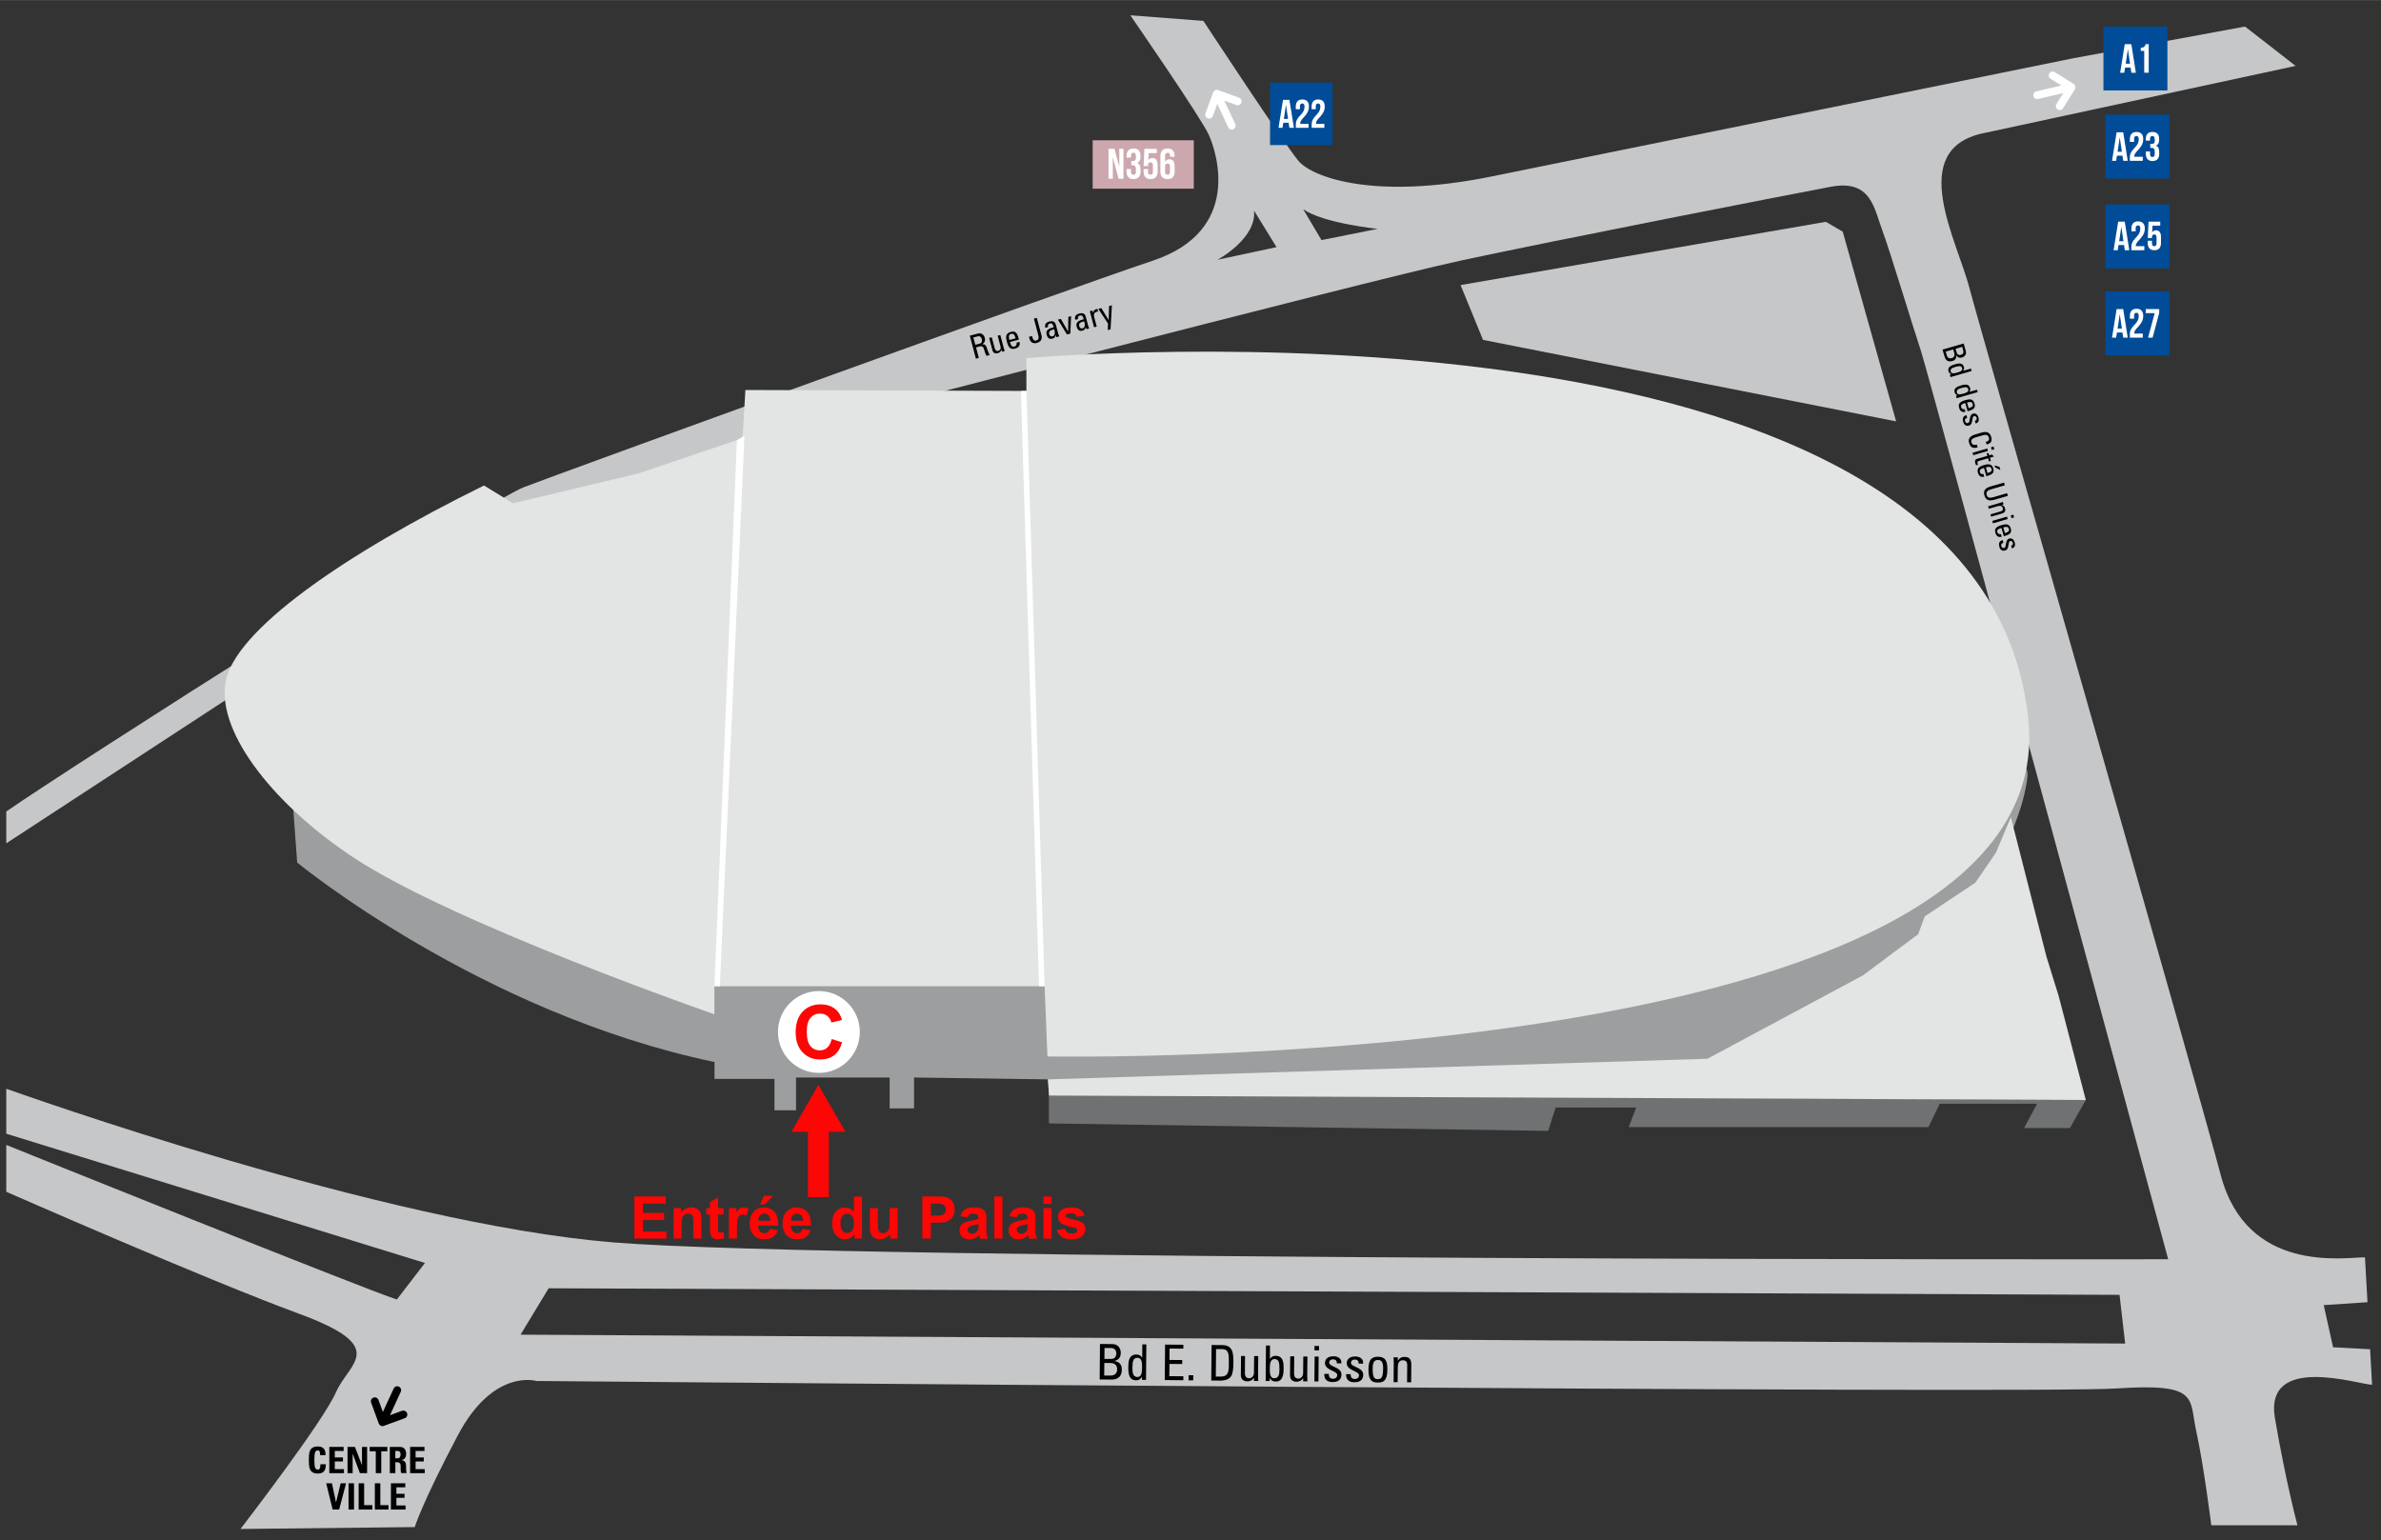 <svg xmlns="http://www.w3.org/2000/svg" viewBox="0 0 456.14 295.06" width="456" height="295">
  <rect x="0" y="0" width="456.14" height="295.06" fill="#333333" stroke="none"/>
  <g>
    <g id="Calque_1">
      <path d="M379.85,25.53l59.93-12.92-9.69-7.54-33.02,6.1s-88.29,17.95-111.26,22.61c-22.97,4.67-34.46,0-36.97-2.87-2.51-2.87-18.3-26.92-18.3-26.92l-14-1.08s13.64,19.74,15.07,22.97c1.44,3.23,6.46,18.3-10.77,24.05-17.23,5.74-114.13,40.91-120.59,43.43-6.46,2.51-86.13,53.12-99.05,62.09v6.1l44.5-29.07,73.93-37.68,1.08-2.15,29.07-9.69s111.62-29.07,129.92-33.02c18.3-3.95,64.63-12.98,71.06-14.18,7.72-1.44,8.26,4.13,9.87,8.43,1.41,3.76,5.74,18.12,7.36,22.97,1.52,4.54,47.38,174.07,47.38,174.07,0,0-253.74.36-297.89-3.23-44.15-3.59-114.13-28.71-116.28-29.43v8.61l80.21,24.76-5.38,7c-5.74-1.79-74.83-29.61-74.83-29.61v8.97s38.4,16.87,55.99,23.33c17.59,6.46,9.69,9.33,7.18,15.07-2.51,5.74-18.3,26.2-18.3,26.2l33.38-.36s1.43-4.67,8.26-17.58c6.82-12.92,15.07-10.41,15.07-10.41,0,0,286.4,2.51,302.55,1.44,16.15-1.08,14,1.79,15.43,8.25s2.87,17.95,2.87,17.95h16.51s-2.15-7.9-4.31-20.46c-2.15-12.56,16.15-6.46,18.6-6.46l-.38-6.8-7.09-.38-1.79-8.07,8.38-.56-.48-8.6c-3.95,0-22.61,3.23-27.64-15.79-5.02-19.02-46.46-163.35-48.09-169.76-2.33-9.15-12.2-26.56,2.51-29.79M233.24,49.75s7.54-4.04,7-9.42l4.31,7-11.3,2.42ZM253.16,45.98l-3.5-5.92c3.77,2.69,14.27,3.77,14.27,3.77l-10.77,2.15ZM99.73,255.67l5.38-8.88,300.94,1.26,1.08,9.33-307.4-1.7Z" fill="#c6c7c8"/>
      <path d="M55.85,150.42l1.08,14.81s34.99,28.8,79.95,38.22v3.23h11.49v6.01h4.13v-6.28h17.94v5.92h4.67v-5.92l25.66.36.18,2.87s58.68.9,76.8.18,42.17-3.77,52.58-6.28c10.41-2.51,35.53-22.61,37.68-24.05l2.33-3.95s6.1-4.13,6.82-4.85l-1.08,3.77s7.18-9.33,7.9-11.66c.72-2.33,3.23-6.46,4.31-13.1,1.08-6.64-5.2-.18-5.2-.18l-185.1,27.82-87.48-5.11-54.64-21.8Z" fill="#9c9e9f"/>
      <polygon points="200.94 215.21 200.94 209.64 399.59 210.72 396.54 216.1 387.75 216.1 390.26 211.44 371.6 211.44 369.44 215.92 312.02 215.92 313.45 212.16 298.02 212.16 296.59 216.64 200.94 215.21" fill="#707172"/>
      <polygon points="394.39 190.8 399.59 210.72 200.98 209.87 200.76 206.77 327.09 202.82 356.88 186.85 367.47 178.96 368.73 175.55 378.42 169.09 382.36 163.35 385.23 156.53 392.05 183.26 394.39 190.8" fill="#e3e4e4"/>
      <path d="M92.73,93l5.56,3.41,24.05-5.74,19.92-6.73.54-9.24,53.83.18v-6.28s182.67-16.28,191.92,68.91c7.45,68.55-187.89,64.87-187.89,64.87l-.54-13.46h-63.26v5.38s-49.49-17.17-68.91-29.88c-14.8-9.69-26.38-23.69-24.76-33.65,1.61-9.96,22.88-24.67,49.53-37.77" fill="#e3e4e4"/>
      <polygon points="137.91 188.94 136.87 188.92 141.17 84.31 142.62 83.48 137.91 188.94" fill="#fff"/>
      <polygon points="199.05 188.95 195.58 74.9 196.65 74.87 200.12 188.92 199.05 188.95" fill="#fff"/>
      <rect x="243.31" y="15.8" width="11.98" height="11.98" fill="#004c98"/>
      <path d="M247.87,24.47h-.85l-.15-.97h-1.03l-.14.97h-.77l.86-5.35h1.23l.86,5.35ZM245.95,22.77h.81l-.4-2.71-.4,2.71Z" fill="#fff"/>
      <path d="M249.92,20.43c0-.24-.04-.4-.12-.49-.08-.08-.18-.13-.32-.13s-.24.04-.32.12c-.08.08-.12.21-.12.41v.57h-.8v-.52c0-.43.11-.77.32-1s.52-.35.94-.35.73.12.94.35c.21.23.32.56.32,1,0,.28-.04.53-.12.76-.08.23-.19.43-.31.62-.13.18-.26.36-.41.52-.15.16-.28.31-.4.45-.12.14-.23.28-.31.42-.08.14-.12.28-.12.43,0,.05,0,.09,0,.11h1.59v.77h-2.43v-.66c0-.26.04-.49.12-.69.08-.2.18-.38.31-.55.12-.17.26-.32.4-.47.14-.14.28-.3.4-.46.13-.16.23-.34.31-.53.08-.19.12-.42.12-.68" fill="#fff"/>
      <path d="M252.95,20.43c0-.24-.04-.4-.12-.49-.08-.08-.18-.13-.32-.13s-.24.04-.32.12-.12.21-.12.41v.57h-.8v-.52c0-.43.11-.77.32-1,.21-.23.52-.35.94-.35s.73.12.94.35.32.56.32,1c0,.28-.04.53-.12.76-.08.23-.18.43-.31.62-.13.18-.26.36-.4.52-.15.16-.28.31-.41.45-.12.14-.23.28-.31.42-.08.14-.12.28-.12.43,0,.05,0,.09,0,.11h1.59v.77h-2.43v-.66c0-.26.04-.49.12-.69.08-.2.19-.38.31-.55.12-.17.26-.32.4-.47.14-.14.28-.3.4-.46.12-.16.23-.34.31-.53.08-.19.12-.42.12-.68" fill="#fff"/>
      <rect x="209.33" y="26.86" width="19.37" height="9.27" fill="#cca8ae"/>
      <polygon points="213.18 30.07 213.18 34.22 212.37 34.22 212.37 28.49 213.5 28.49 214.43 31.92 214.43 28.49 215.23 28.49 215.23 34.22 214.3 34.22 213.18 30.07" fill="#fff"/>
      <path d="M217.61,29.9c0-.26-.04-.43-.13-.52-.08-.09-.2-.14-.34-.14s-.25.04-.34.13c-.08.08-.13.23-.13.44v.37h-.85v-.31c0-.46.11-.82.34-1.07.23-.25.56-.37,1-.37s.78.12,1,.37c.23.25.34.61.34,1.07v.15c0,.61-.21,1-.63,1.18.23.1.39.25.49.45.1.21.14.45.14.75v.45c0,.46-.11.82-.34,1.07-.23.25-.56.37-1,.37s-.78-.12-1-.37c-.23-.25-.34-.6-.34-1.07v-.48h.85v.53c0,.21.04.35.13.44.09.08.2.13.34.13s.25-.04.34-.13c.08-.09.13-.26.13-.51v-.45c0-.27-.05-.45-.14-.56-.09-.11-.24-.17-.45-.17h-.3v-.82h.35c.17,0,.3-.04.4-.13.1-.09.14-.25.14-.48v-.32Z" fill="#fff"/>
      <path d="M219.93,32.37v.53c0,.21.04.35.13.43.08.08.2.12.34.12s.26-.04.34-.12c.09-.08.13-.23.13-.43v-1.26c0-.21-.04-.35-.13-.44-.08-.08-.2-.13-.34-.13s-.25.04-.34.13-.13.23-.13.44v.17h-.85l.16-3.32h2.37v.82h-1.56l-.07,1.37c.17-.28.43-.42.79-.42.33,0,.58.11.75.34.17.22.25.55.25.97v1.28c0,.46-.11.82-.34,1.07-.23.25-.56.37-1,.37s-.78-.12-1-.37c-.23-.25-.34-.6-.34-1.07v-.48h.85Z" fill="#fff"/>
      <path d="M222.3,29.92c0-.49.11-.86.34-1.11.22-.25.57-.38,1.04-.38.44,0,.78.12,1,.37.23.25.34.6.34,1.07v.15h-.85v-.2c0-.21-.04-.35-.13-.44-.08-.08-.2-.13-.34-.13-.16,0-.28.05-.37.15-.09.1-.13.28-.13.56v1.05c.16-.34.44-.51.83-.51.33,0,.58.11.75.34.17.22.25.55.25.97v1.05c0,.46-.12.82-.35,1.07-.23.25-.57.37-1.01.37s-.78-.12-1.02-.37c-.23-.25-.35-.6-.35-1.07v-2.93ZM223.67,31.31c-.14,0-.26.04-.34.13-.08.08-.13.23-.13.44v1.03c0,.21.04.35.13.43.09.08.2.12.34.12s.25-.04.34-.12c.08-.08.13-.23.13-.43v-1.03c0-.21-.04-.35-.13-.44-.09-.08-.2-.13-.34-.13" fill="#fff"/>
      <rect x="402.97" y="5.06" width="12.25" height="12.25" fill="#004c98"/>
      <path d="M409.19,13.92h-.87l-.15-.99h-1.06l-.15.99h-.79l.88-5.47h1.26l.87,5.47ZM407.23,12.18h.83l-.41-2.77-.41,2.77Z" fill="#fff"/>
      <path d="M410.12,9.13c.17,0,.3-.02.41-.05.11-.04.19-.09.26-.15.07-.06.12-.14.16-.22.04-.08.08-.17.11-.27h.58v5.47h-.86v-4.17h-.66v-.61Z" fill="#fff"/>
      <rect x="403.36" y="55.81" width="12.25" height="12.25" fill="#004c98"/>
      <path d="M407.63,64.67h-.87l-.15-.99h-1.06l-.15.99h-.79l.88-5.47h1.26l.87,5.47ZM405.67,62.94h.83l-.41-2.77-.41,2.77Z" fill="#fff"/>
      <path d="M409.73,60.54c0-.24-.04-.41-.12-.5-.08-.08-.19-.13-.32-.13s-.24.04-.33.12c-.08.08-.12.22-.12.42v.59h-.81v-.53c0-.44.11-.78.32-1.02.22-.24.53-.35.96-.35s.74.12.96.35c.22.24.32.58.32,1.02,0,.29-.04.55-.12.78-.08.23-.19.44-.32.63-.13.19-.27.37-.41.53-.15.16-.29.31-.42.46-.13.14-.23.29-.32.43-.08.14-.13.28-.13.43,0,.05,0,.09,0,.12h1.63v.78h-2.48v-.67c0-.27.04-.5.12-.7.08-.2.19-.39.32-.56.13-.17.27-.33.41-.48.15-.15.28-.31.41-.47.13-.17.23-.35.32-.55.08-.2.13-.43.13-.7" fill="#fff"/>
      <polygon points="413.65 59.2 413.65 59.95 412.38 64.67 411.52 64.67 412.78 59.98 411.07 59.98 411.07 59.2 413.65 59.2" fill="#fff"/>
      <rect x="403.36" y="21.94" width="12.25" height="12.25" fill="#004c98"/>
      <path d="M407.63,30.8h-.87l-.15-.99h-1.06l-.15.99h-.79l.88-5.47h1.26l.87,5.47ZM405.67,29.06h.83l-.41-2.77-.41,2.77Z" fill="#fff"/>
      <path d="M409.73,26.67c0-.24-.04-.41-.12-.5-.08-.08-.19-.13-.32-.13s-.24.04-.33.12c-.08.08-.12.22-.12.42v.59h-.81v-.53c0-.44.11-.78.32-1.02.22-.24.53-.35.96-.35s.74.12.96.35c.22.24.32.58.32,1.02,0,.29-.04.55-.12.78-.08.23-.19.44-.32.63-.13.19-.27.37-.41.53-.15.16-.29.31-.42.46-.13.14-.23.29-.32.43-.08.14-.13.28-.13.43,0,.05,0,.09,0,.12h1.63v.78h-2.48v-.67c0-.27.04-.5.12-.7.08-.2.19-.39.32-.56.13-.17.27-.33.41-.48.15-.15.28-.31.41-.47.13-.17.23-.35.32-.55.08-.2.13-.43.13-.7" fill="#fff"/>
      <path d="M412.78,26.67c0-.24-.04-.41-.12-.5-.08-.08-.19-.13-.32-.13s-.24.04-.33.12c-.08.08-.12.22-.12.42v.35h-.81v-.3c0-.44.11-.78.32-1.02.22-.24.54-.35.96-.35s.74.12.96.35.32.58.32,1.02v.14c0,.58-.2.96-.6,1.12.22.1.37.24.47.43.09.2.14.43.14.71v.43c0,.44-.11.78-.32,1.02-.22.24-.54.36-.96.36s-.74-.12-.96-.36c-.21-.24-.32-.58-.32-1.02v-.45h.81v.51c0,.2.04.34.12.42.08.08.19.12.33.12s.24-.04.32-.12c.08-.08.12-.25.12-.49v-.43c0-.26-.04-.43-.13-.54-.09-.1-.23-.16-.43-.16h-.29v-.78h.34c.16,0,.29-.04.38-.12.09-.08.14-.23.14-.45v-.31Z" fill="#fff"/>
      <rect x="403.36" y="39.14" width="12.25" height="12.25" fill="#004c98"/>
      <path d="M59.17,279.7c0-1.33,0-2.6,1.73-2.6,1.07,0,1.5.59,1.46,1.67h-1.03c0-.67-.12-.92-.43-.92-.59,0-.67.56-.67,1.84s.08,1.84.67,1.84c.49,0,.47-.63.48-1.02h1.04c0,1.34-.54,1.77-1.52,1.77-1.73,0-1.73-1.28-1.73-2.6"/>
      <polygon points="63.09 282.21 63.09 277.18 65.83 277.18 65.83 277.96 64.14 277.96 64.14 279.2 65.7 279.2 65.7 279.97 64.14 279.97 64.14 281.44 65.89 281.44 65.89 282.21 63.09 282.21"/>
      <polygon points="66.58 282.21 66.58 277.18 68 277.18 69.34 280.66 69.35 280.66 69.35 277.18 70.33 277.18 70.33 282.21 68.95 282.21 67.58 278.53 67.56 278.53 67.56 282.21 66.58 282.21"/>
      <polygon points="74.21 277.18 74.21 278.02 73.04 278.02 73.04 282.21 71.99 282.21 71.99 278.02 70.82 278.02 70.82 277.18 74.21 277.18"/>
      <path d="M75.73,282.21h-1.05v-5.03h1.94c.72,0,1.18.46,1.18,1.31,0,.64-.25,1.12-.93,1.23h0c.23.04.91.1.91,1,0,.32.02,1.27.12,1.48h-1.03c-.14-.31-.11-.65-.11-.97,0-.6.06-1.11-.75-1.11h-.27v2.08ZM75.73,279.36h.47c.42,0,.54-.42.54-.74,0-.48-.2-.66-.54-.66h-.47v1.4Z"/>
      <polygon points="78.57 282.21 78.57 277.18 81.32 277.18 81.32 277.96 79.62 277.96 79.62 279.2 81.18 279.2 81.18 279.97 79.62 279.97 79.62 281.44 81.37 281.44 81.37 282.21 78.57 282.21"/>
      <polygon points="62.49 284.15 63.59 284.15 64.37 287.8 64.38 287.8 65.26 284.15 66.3 284.15 64.97 289.18 63.73 289.18 62.49 284.15"/>
      <rect x="66.77" y="284.15" width="1.05" height="5.03"/>
      <polygon points="68.71 289.18 68.71 284.15 69.76 284.15 69.76 288.34 71.34 288.34 71.34 289.18 68.71 289.18"/>
      <polygon points="71.81 289.18 71.81 284.15 72.86 284.15 72.86 288.34 74.43 288.34 74.43 289.18 71.81 289.18"/>
      <polygon points="74.89 289.18 74.89 284.15 77.64 284.15 77.64 284.92 75.94 284.92 75.94 286.16 77.5 286.16 77.5 286.93 75.94 286.93 75.94 288.4 77.69 288.4 77.69 289.18 74.89 289.18"/>
      <path d="M232.36,22.2l.84-2.31,2.09,4.48c.18.37.62.54.99.36.37-.18.54-.62.36-.99l-2.09-4.48,2.31.84c.19.07.4.06.57-.02.17-.08.32-.23.39-.42.14-.39-.06-.82-.45-.96l-4.01-1.46c-.19-.07-.39-.06-.57.03-.18.08-.32.24-.39.42l-1.46,4.01c-.14.39.06.82.45.96.39.14.82-.06.96-.45" fill="#fff"/>
      <path d="M77.02,270.26l-2.31.85,2.07-4.49c.17-.38,0-.82-.37-.99-.38-.17-.82,0-.99.37l-2.07,4.49-.85-2.31c-.07-.19-.21-.34-.39-.42-.17-.08-.38-.1-.57-.02-.39.14-.59.57-.44.96l1.47,4.01c.07.18.21.34.39.42.18.08.39.09.57.02l4.01-1.47c.39-.14.59-.57.44-.96-.14-.39-.57-.59-.96-.44"/>
      <path d="M392.83,15.07l2.09,1.3-4.82,1.12c-.4.09-.65.49-.56.9.09.4.5.65.9.56l4.82-1.12-1.3,2.09c-.11.17-.14.38-.09.57.04.19.16.36.33.47.35.22.81.11,1.03-.24l2.26-3.62c.11-.17.14-.37.09-.57-.04-.19-.16-.36-.33-.47l-3.62-2.26c-.35-.22-.81-.11-1.03.24-.22.35-.11.81.24,1.03" fill="#fff"/>
      <path d="M186.98,66.53l.54,2.02-.56.15-1.17-4.4,1.52-.4c.78-.21,1.2.27,1.35.82.14.52-.04.99-.54,1.22h0c.53-.05.75.08,1.02.95.06.19.3.86.46,1.11l-.58.16c-.24-.26-.35-.84-.56-1.42-.19-.52-.62-.43-.81-.38l-.66.18ZM186.85,66.04l.84-.22c.4-.11.51-.51.4-.89-.08-.32-.34-.63-.77-.51l-.85.22.37,1.4Z"/>
      <path d="M191.13,64.3l.5-.13.65,2.43c.06.22.13.42.2.63l-.53.14-.1-.37h-.02c-.09.33-.34.56-.67.64-.54.14-.9-.05-1.04-.57l-.62-2.34.5-.13.57,2.13c.1.37.34.58.69.48.27-.07.55-.36.41-.87l-.54-2.04Z"/>
      <path d="M193.47,65.5c.23.86.51.97.9.86.34-.09.44-.41.38-.73l.55-.15c.18.68-.16,1.11-.81,1.28-.65.17-1.22.11-1.58-1.24-.24-.9-.33-1.67.73-1.95.88-.23,1.22.19,1.49,1.21l.07.26-1.73.46ZM194.57,64.8c-.24-.89-.52-.94-.88-.84-.32.08-.54.3-.32,1.16l1.2-.32Z"/>
      <path d="M197.71,64.38c.12.39.23,1,.8.84.6-.16.5-.68.35-1.22l-.79-2.97.56-.15.88,3.31c.06.24.31,1.18-.9,1.5-.24.06-.73.1-1.04-.19-.26-.24-.36-.62-.45-.98l.59-.16Z"/>
      <path d="M202.26,64.15h-.01c-.06.4-.26.61-.64.71-.65.17-.95-.2-1.11-.79-.25-.93.65-1.22,1.36-1.39-.1-.41-.21-.86-.74-.72-.33.09-.45.36-.33.68l-.54.14c-.16-.7.14-1.03.79-1.2.79-.21,1.11.14,1.25.66l.39,1.48c.06.24.15.49.25.71l-.55.15-.12-.44ZM201,63.98c.08.3.3.53.63.44.3-.08.63-.37.32-1.35-.47.13-1.12.26-.95.91"/>
      <polygon points="202.67 61.23 203.23 61.08 204.61 63.5 204.62 63.5 204.67 60.69 205.19 60.55 205.05 63.88 204.4 64.06 202.67 61.23"/>
      <path d="M208.01,62.62h-.01c-.06.4-.26.61-.64.71-.65.17-.95-.2-1.11-.79-.25-.93.65-1.22,1.36-1.39-.1-.41-.21-.86-.75-.71-.33.09-.45.36-.33.67l-.54.14c-.16-.69.14-1.03.79-1.2.79-.21,1.11.14,1.24.66l.39,1.48c.07.24.16.49.26.71l-.55.15-.12-.44ZM206.75,62.45c.08.3.3.53.63.44.3-.08.63-.37.32-1.35-.47.13-1.12.26-.95.91"/>
      <path d="M209.41,59.93h.01c.08-.53.32-.65.81-.78l.14.52c-.09.01-.18.02-.28.04-.55.15-.58.61-.47,1.02l.48,1.82-.5.13-.82-3.08.5-.13.12.46Z"/>
      <polygon points="212.39 61.32 212.4 61.31 212.47 58.62 213.01 58.47 212.75 63.08 212.23 63.22 212.27 61.96 210.41 59.16 210.99 59.01 212.39 61.32"/>
      <path d="M372.15,66.96l4.04-1.17.38,1.32c.16.56.03.8-.15,1.02-.18.2-.41.29-.49.32-.51.15-.89.07-1.16-.41h-.03c.1.6-.17.96-.73,1.11-1.04.3-1.35-.43-1.49-.88l-.38-1.3ZM374.64,66.8l.22.75c.12.4.43.53.82.41.33-.1.55-.37.43-.8l-.21-.73-1.25.36ZM372.75,67.34l.21.73c.16.55.61.63.9.54.64-.19.64-.61.49-1.14l-.16-.55-1.44.42Z"/>
      <path d="M377.58,70.6l.13.46-4.04,1.17-.13-.46.33-.1h0c-.31-.09-.49-.25-.58-.55-.13-.45-.09-.96,1.16-1.32.7-.2,1.52-.42,1.79.49.08.27.02.5-.16.72v.02s1.5-.43,1.5-.43ZM375.89,70.51c-.14-.49-.55-.44-1.31-.22-.42.12-1.04.3-.87.88.15.51.79.33,1.36.16.38-.11.97-.3.83-.82"/>
      <path d="M378.75,74.64l.13.46-4.04,1.17-.13-.46.34-.1h0c-.31-.09-.49-.25-.58-.55-.13-.45-.08-.96,1.16-1.32.7-.2,1.52-.42,1.79.49.08.27.02.5-.16.72v.02s1.5-.43,1.5-.43ZM377.07,74.55c-.14-.49-.55-.44-1.31-.23-.42.12-1.04.3-.87.88.15.51.79.33,1.36.16.38-.11.97-.31.82-.82"/>
      <path d="M376.49,77.19c-.79.23-.88.49-.78.84.09.32.39.4.68.34l.14.5c-.62.18-1.02-.13-1.2-.72-.17-.6-.13-1.13,1.12-1.49.83-.24,1.54-.34,1.82.64.23.8-.15,1.13-1.08,1.4l-.24.07-.46-1.59ZM377.15,78.19c.82-.24.86-.5.76-.83-.08-.29-.29-.49-1.08-.27l.32,1.1Z"/>
      <path d="M376.09,80.76c-.18-.61-.02-1.07.63-1.24l.15.52c-.16.05-.54.16-.41.63.08.27.28.45.57.36.51-.15.11-1.56.95-1.8.3-.09.82-.04,1.05.75.14.51.03,1-.54,1.13l-.15-.51c.3-.08.41-.28.33-.57-.07-.24-.26-.4-.51-.32-.5.14-.08,1.55-.94,1.8-.62.18-.98-.18-1.14-.74"/>
      <path d="M380.44,84.62c.23-.06.46-.14.55-.29.1-.14.07-.4.04-.5-.12-.43-.43-.52-.49-.52-.05,0-.18-.07-.87.12l-1.08.31c-.99.29-1.02.65-.9,1.04.05.16.24.61,1.03.39l.15.53c-1.27.39-1.53-.51-1.61-.77-.15-.5-.34-1.28,1.23-1.74l1.14-.33c1.14-.33,1.61.08,1.84.87.23.8-.09,1.23-.89,1.4l-.15-.53Z"/>
      <path d="M381.91,85.54l.15.51-.49.14-.15-.51.49-.14ZM378.02,87.19l-.13-.46,2.82-.82.13.46-2.82.82Z"/>
      <path d="M381.09,87.22l.54-.16.34.4-.75.22.18.61-.35.1-.18-.61-1.73.5c-.18.05-.41.12-.29.54,0,.03.04.1.08.2l-.35.1c-.06-.15-.13-.29-.18-.44-.12-.44,0-.68.32-.78l2.01-.58-.14-.46.35-.1.14.46Z"/>
      <path d="M380.09,89.62c-.79.23-.88.49-.78.84.09.31.39.4.68.34l.14.5c-.63.18-1.02-.13-1.2-.72-.17-.6-.13-1.13,1.11-1.49.83-.24,1.54-.34,1.82.64.23.81-.15,1.13-1.08,1.41l-.24.07-.46-1.59ZM383.22,90.03l-1-.51-.11-.37.93.27.18.61ZM380.76,90.62c.82-.24.86-.5.76-.83-.08-.29-.29-.49-1.08-.27l.32,1.1Z"/>
      <path d="M383.92,92.44l.15.52-2.58.75c-.88.26-1.03.59-.89,1.08.14.49.44.69,1.33.43l2.58-.75.15.51-2.56.74c-1.12.32-1.68.04-1.93-.82-.25-.86.07-1.4,1.19-1.72l2.56-.74Z"/>
      <path d="M381.31,98.53l1.96-.57c.3-.09.52-.26.4-.66-.15-.5-.61-.45-1-.33l-1.67.48-.13-.46,2.24-.65c.2-.06.39-.13.58-.2l.14.49-.36.1v.02c.38.09.54.27.64.63.18.6-.14.86-.7,1.02l-1.96.57-.13-.46Z"/>
      <path d="M385.7,98.59l.15.51-.49.14-.15-.51.49-.14ZM381.8,100.24l-.13-.46,2.82-.82.13.46-2.82.82Z"/>
      <path d="M383.43,101.12c-.79.23-.89.49-.78.85.09.31.39.4.68.34l.15.5c-.63.18-1.03-.13-1.2-.72-.18-.6-.13-1.12,1.11-1.49.83-.24,1.54-.34,1.82.64.23.8-.15,1.13-1.09,1.4l-.24.07-.46-1.59ZM384.09,102.12c.82-.24.85-.5.76-.83-.08-.29-.29-.49-1.08-.27l.32,1.1Z"/>
      <path d="M383.03,104.69c-.18-.61-.02-1.07.63-1.24l.15.52c-.16.05-.54.16-.41.63.08.27.28.45.57.36.5-.14.11-1.56.95-1.8.3-.08.83-.04,1.05.75.15.5.03,1-.54,1.13l-.15-.51c.3-.08.41-.28.32-.57-.07-.24-.26-.4-.51-.32-.5.14-.08,1.55-.94,1.8-.62.18-.98-.17-1.15-.73"/>
      <path d="M210.67,264.26l.06-6.8,2.21.02c.94,0,1.26.33,1.51.71.23.37.26.78.26.91,0,.84-.31,1.4-1.18,1.6v.05c.97.12,1.39.71,1.38,1.64-.02,1.74-1.29,1.9-2.06,1.89l-2.18-.02ZM211.54,263.51h1.22c.92.02,1.26-.64,1.26-1.13,0-1.08-.66-1.28-1.54-1.28h-.92s-.02,2.42-.02,2.42ZM211.58,260.33h1.26c.68,0,1.01-.4,1.02-1.06,0-.57-.31-1.03-1.03-1.04h-1.23s-.02,2.1-.02,2.1Z"/>
      <path d="M218.83,257.54h.78s-.06,6.8-.06,6.8h-.77s0-.57,0-.57h-.02c-.27.44-.6.65-1.1.65-.76,0-1.53-.31-1.51-2.4.01-1.19.06-2.55,1.6-2.54.45,0,.78.21,1.04.58h.03s.02-2.52.02-2.52ZM217.91,260.11c-.83,0-.95.65-.96,1.92,0,.71-.02,1.75.96,1.76.87,0,.87-1.06.88-2.03,0-.63-.02-1.65-.88-1.65"/>
      <polygon points="223.14 264.37 223.2 257.58 226.7 257.61 226.7 258.36 224.06 258.34 224.04 260.52 226.49 260.54 226.48 261.3 224.04 261.28 224.01 263.63 226.7 263.65 226.7 264.41 223.14 264.37"/>
      <rect x="227.65" y="263.49" width=".98" height=".89" transform="translate(-37.49 490.09) rotate(-89.57)"/>
      <path d="M232.11,257.66l2.09.02c.87,0,1.49.32,1.82,1.05.27.58.28,1.93.28,2.15-.01,1.45-.15,2.29-.44,2.74-.37.58-1.06.87-2.25.86l-1.56-.02.06-6.79ZM232.92,263.71h.82c1.2.02,1.65-.43,1.67-2.01v-1.37c.03-1.37-.39-1.89-1.3-1.89h-1.14s-.05,5.28-.05,5.28Z"/>
      <path d="M240.28,259.78h.77s-.04,3.77-.04,3.77c0,.33.01.66.04.99h-.82s0-.58,0-.58h-.03c-.26.43-.71.66-1.21.66-.83,0-1.28-.43-1.27-1.24l.03-3.62h.77s-.03,3.3-.03,3.3c0,.57.25.96.8.97.42,0,.94-.3.94-1.09l.03-3.15Z"/>
      <path d="M243.24,264.56h-.77s.06-6.8.06-6.8h.77s-.02,2.53-.02,2.53h.03c.26-.37.6-.57,1.05-.56,1.54.01,1.56,1.38,1.55,2.56-.02,2.09-.79,2.38-1.56,2.37-.5,0-.82-.22-1.08-.67h-.02s0,.56,0,.56ZM244.12,264.03c.97,0,.98-1.02.99-1.74,0-1.27-.1-1.93-.93-1.94-.86,0-.9,1.01-.91,1.64,0,.72-.1,2.04.85,2.04"/>
      <path d="M249.7,259.86h.77s-.04,3.77-.04,3.77c0,.33.01.66.04.99h-.82s0-.59,0-.59h-.03c-.26.43-.71.66-1.21.66-.83,0-1.28-.43-1.27-1.24l.03-3.62h.77s-.03,3.3-.03,3.3c0,.58.25.96.8.97.41,0,.94-.3.94-1.09l.03-3.15Z"/>
      <path d="M252.58,264.64h-.77s.04-4.76.04-4.76h.77s-.04,4.76-.04,4.76ZM251.82,257.84h.87s0,.84,0,.84h-.87s0-.84,0-.84Z"/>
      <path d="M255.32,264.76c-1.03,0-1.66-.47-1.62-1.56h.87c0,.28,0,.92.78.93.46,0,.82-.23.83-.72,0-.84-2.36-.88-2.35-2.31,0-.5.31-1.3,1.65-1.28.84,0,1.57.42,1.49,1.36h-.85c0-.51-.25-.77-.74-.78-.42,0-.74.22-.74.63,0,.84,2.37.84,2.35,2.29-.01,1.04-.73,1.44-1.67,1.43"/>
      <path d="M259.5,264.8c-1.03-.01-1.66-.47-1.62-1.56h.87c0,.28,0,.92.78.93.46,0,.82-.23.82-.72,0-.84-2.36-.89-2.35-2.31,0-.5.31-1.3,1.65-1.28.84,0,1.56.42,1.49,1.36h-.85c.01-.51-.25-.77-.74-.78-.42,0-.74.22-.74.63,0,.84,2.37.84,2.35,2.29-.01,1.04-.73,1.44-1.67,1.43"/>
      <path d="M262.17,262.43c.01-1.39.18-2.54,1.83-2.52,1.65.01,1.79,1.16,1.78,2.56-.02,2.1-.82,2.39-1.83,2.38-1.01,0-1.8-.32-1.78-2.42M264.97,262.12c.01-1.3-.39-1.59-.99-1.59-.59,0-1,.27-1.01,1.57-.01,1.54.18,2.1.98,2.11.8,0,1.01-.55,1.02-2.09"/>
      <path d="M269.56,264.8l.03-3.29c0-.51-.17-.92-.83-.93-.85,0-.98.74-.98,1.39l-.03,2.81h-.77s.03-3.77.03-3.77c0-.33-.01-.66-.04-.99h.82s0,.62,0,.62h.04c.31-.53.67-.7,1.28-.7,1.02.01,1.27.62,1.26,1.57l-.03,3.29h-.77Z"/>
      <polygon points="279.81 54.6 349.79 42.48 353.02 44.37 363.25 80.71 284.11 65.1 279.81 54.6" fill="#c6c7c8"/>
      <line x1="156.78" y1="229.33" x2="156.78" y2="215.29" fill="none" stroke="#fc0606" stroke-width="4"/>
      <polygon points="161.97 216.81 156.78 207.83 151.6 216.81 161.97 216.81" fill="#fc0606"/>
      <path d="M121.54,237.28v-8.08h5.99v1.37h-4.36v1.79h4.05v1.36h-4.05v2.2h4.51v1.36h-6.14Z" fill="#fc0606"/>
      <path d="M134.38,237.28h-1.55v-2.99c0-.63-.03-1.04-.1-1.23-.07-.19-.17-.33-.32-.43-.15-.1-.33-.15-.54-.15-.27,0-.51.07-.72.22-.21.15-.36.34-.44.58-.08.24-.12.69-.12,1.34v2.65h-1.55v-5.85h1.44v.86c.51-.66,1.15-.99,1.93-.99.34,0,.65.06.94.18s.5.28.64.47c.15.19.25.41.3.65.06.24.09.59.09,1.04v3.64Z" fill="#fc0606"/>
      <path d="M138.63,231.43v1.23h-1.06v2.36c0,.48,0,.76.03.83.02.08.07.14.14.2.07.05.16.08.26.08.14,0,.35-.05.62-.15l.13,1.2c-.36.15-.77.23-1.22.23-.28,0-.53-.05-.75-.14-.22-.09-.39-.21-.49-.36-.1-.15-.18-.35-.22-.6-.03-.18-.05-.54-.05-1.09v-2.55h-.71v-1.23h.71v-1.16l1.55-.9v2.07h1.06Z" fill="#fc0606"/>
      <path d="M141.19,237.28h-1.55v-5.85h1.44v.83c.25-.39.47-.65.66-.78s.42-.19.67-.19c.35,0,.69.1,1.02.29l-.48,1.35c-.26-.17-.5-.25-.73-.25s-.4.06-.55.18-.27.33-.36.65c-.09.31-.13.97-.13,1.96v1.81Z" fill="#fc0606"/>
      <path d="M147.48,235.42l1.54.26c-.2.57-.51,1-.94,1.29-.43.3-.96.44-1.61.44-1.02,0-1.77-.33-2.26-1-.39-.53-.58-1.2-.58-2.02,0-.97.25-1.73.76-2.28.51-.55,1.15-.82,1.92-.82.87,0,1.56.29,2.06.86.5.57.74,1.46.72,2.64h-3.88c.01.46.14.82.38,1.07.24.25.54.38.89.38.24,0,.45-.07.61-.2.17-.13.29-.35.37-.64ZM147.57,233.86c-.01-.45-.13-.79-.35-1.02-.22-.23-.49-.35-.8-.35-.34,0-.62.12-.84.37-.22.25-.33.58-.32,1h2.31ZM145.59,230.72l.76-1.65h1.74l-1.52,1.65h-.98Z" fill="#fc0606"/>
      <path d="M153.76,235.42l1.54.26c-.2.57-.51,1-.94,1.29-.43.3-.96.44-1.61.44-1.02,0-1.77-.33-2.26-1-.39-.53-.58-1.2-.58-2.02,0-.97.25-1.73.76-2.28.51-.55,1.15-.82,1.92-.82.87,0,1.56.29,2.06.86.5.57.74,1.46.72,2.64h-3.88c.01.46.14.82.38,1.07.24.25.54.38.89.38.24,0,.45-.07.61-.2.17-.13.29-.35.37-.64ZM153.84,233.86c-.01-.45-.13-.79-.35-1.02-.22-.23-.49-.35-.8-.35-.34,0-.62.12-.84.37-.22.25-.33.58-.32,1h2.31Z" fill="#fc0606"/>
      <path d="M165.14,237.28h-1.44v-.86c-.24.33-.52.58-.85.75-.33.16-.65.25-.98.25-.67,0-1.25-.27-1.73-.81-.48-.54-.72-1.3-.72-2.27s.23-1.75.7-2.26c.47-.52,1.06-.77,1.77-.77.65,0,1.22.27,1.7.82v-2.91h1.55v8.08ZM161.01,234.23c0,.62.09,1.08.26,1.36.25.4.6.61,1.05.61.36,0,.66-.15.91-.45.25-.3.37-.76.37-1.36,0-.67-.12-1.16-.36-1.45-.24-.3-.55-.44-.93-.44s-.67.15-.92.44-.37.73-.37,1.31Z" fill="#fc0606"/>
      <path d="M170.52,237.28v-.88c-.21.31-.49.56-.84.74s-.71.27-1.1.27-.75-.09-1.06-.26c-.31-.17-.54-.42-.68-.73-.14-.31-.21-.74-.21-1.29v-3.7h1.55v2.69c0,.82.03,1.33.09,1.51.06.18.16.33.31.44.15.11.34.16.57.16.26,0,.5-.07.71-.22.21-.14.35-.32.43-.54s.12-.74.12-1.58v-2.47h1.55v5.85h-1.44Z" fill="#fc0606"/>
      <path d="M176.7,237.28v-8.08h2.62c.99,0,1.64.04,1.94.12.46.12.85.38,1.16.79.31.41.47.93.47,1.57,0,.5-.09.91-.27,1.25-.18.34-.41.6-.69.8-.28.19-.56.32-.85.38-.39.08-.95.12-1.69.12h-1.06v3.05h-1.63ZM178.34,230.58v2.29h.89c.64,0,1.07-.04,1.29-.13.22-.08.39-.22.51-.4.12-.18.18-.39.18-.63,0-.29-.09-.54-.26-.73-.17-.19-.39-.31-.66-.36-.19-.04-.59-.06-1.17-.06h-.79Z" fill="#fc0606"/>
      <path d="M185.38,233.22l-1.4-.25c.16-.57.43-.98.81-1.26.39-.27.96-.41,1.72-.41.69,0,1.2.08,1.54.25s.58.37.71.62c.14.25.21.71.21,1.39l-.02,1.81c0,.51.02.89.07,1.14.05.24.14.51.28.79h-1.53c-.04-.1-.09-.25-.15-.46-.03-.09-.04-.15-.06-.18-.26.26-.55.45-.85.58-.3.13-.62.19-.96.19-.6,0-1.08-.16-1.42-.49-.35-.33-.52-.74-.52-1.24,0-.33.08-.62.24-.88.16-.26.38-.46.66-.59s.69-.26,1.23-.36c.72-.14,1.22-.26,1.5-.38v-.15c0-.3-.07-.51-.22-.64-.15-.13-.42-.19-.83-.19-.28,0-.49.05-.64.16s-.28.3-.37.57ZM187.45,234.48c-.2.07-.51.15-.94.24s-.71.18-.84.27c-.2.14-.3.33-.3.55s.08.4.24.56.37.24.62.24c.28,0,.55-.09.8-.28.19-.14.31-.31.37-.51.04-.13.06-.38.06-.75v-.31Z" fill="#fc0606"/>
      <path d="M190.49,237.28v-8.08h1.55v8.08h-1.55Z" fill="#fc0606"/>
      <path d="M194.78,233.22l-1.4-.25c.16-.57.43-.98.81-1.26.39-.27.96-.41,1.72-.41.69,0,1.2.08,1.54.25s.58.37.71.62c.14.25.21.71.21,1.39l-.02,1.81c0,.51.02.89.07,1.14.05.24.14.51.28.79h-1.53c-.04-.1-.09-.25-.15-.46-.03-.09-.04-.15-.06-.18-.26.26-.55.45-.85.58-.3.13-.62.19-.96.19-.6,0-1.08-.16-1.42-.49-.35-.33-.52-.74-.52-1.24,0-.33.08-.62.24-.88.16-.26.38-.46.66-.59s.69-.26,1.23-.36c.72-.14,1.22-.26,1.5-.38v-.15c0-.3-.07-.51-.22-.64-.15-.13-.42-.19-.83-.19-.28,0-.49.05-.64.16s-.28.3-.37.57ZM196.86,234.48c-.2.07-.51.15-.94.24s-.71.18-.84.27c-.2.14-.3.33-.3.55s.08.4.24.56.37.24.62.24c.28,0,.55-.09.8-.28.19-.14.31-.31.37-.51.04-.13.06-.38.06-.75v-.31Z" fill="#fc0606"/>
      <path d="M199.9,230.64v-1.43h1.55v1.43h-1.55ZM199.9,237.28v-5.85h1.55v5.85h-1.55Z" fill="#fc0606"/>
      <path d="M202.49,235.62l1.55-.24c.07.3.2.53.4.69.2.16.49.23.85.23.4,0,.7-.07.9-.22.14-.1.2-.24.2-.41,0-.12-.04-.21-.11-.29-.08-.07-.25-.14-.52-.2-1.25-.28-2.04-.53-2.37-.75-.46-.32-.69-.75-.69-1.32,0-.51.2-.93.6-1.28.4-.34,1.02-.52,1.86-.52s1.4.13,1.79.39c.39.26.66.65.8,1.16l-1.46.27c-.06-.23-.18-.4-.36-.52-.17-.12-.42-.18-.75-.18-.41,0-.7.06-.88.17-.12.08-.18.19-.18.31,0,.11.05.2.15.28.14.1.62.25,1.45.43.82.19,1.4.42,1.73.69.32.28.49.66.49,1.15,0,.54-.22,1-.67,1.38s-1.11.58-1.99.58c-.8,0-1.43-.16-1.89-.48-.46-.32-.77-.76-.91-1.32Z" fill="#fc0606"/>
      <path d="M407.93,47.92h-.87l-.15-.99h-1.06l-.15.99h-.79l.88-5.47h1.26l.87,5.47ZM405.97,46.19h.83l-.41-2.77-.41,2.77Z" fill="#fff"/>
      <path d="M410.03,43.8c0-.24-.04-.41-.12-.5-.08-.08-.19-.13-.32-.13s-.24.04-.33.12c-.08.08-.12.22-.12.42v.59h-.81v-.53c0-.44.11-.78.32-1.02.22-.24.53-.35.96-.35s.74.12.96.35c.22.24.32.58.32,1.02,0,.29-.04.55-.12.78-.08.23-.19.44-.32.63-.13.19-.27.37-.41.53-.15.16-.29.31-.42.46-.13.14-.23.29-.32.43-.08.14-.13.28-.13.43,0,.05,0,.09,0,.12h1.63v.78h-2.48v-.67c0-.27.04-.5.12-.7.08-.2.19-.39.32-.56.13-.17.27-.33.41-.48.15-.15.28-.31.41-.47.13-.17.23-.35.32-.55.08-.2.13-.43.13-.7" fill="#fff"/>
      <path d="M412.26,46.12v.5c0,.2.04.33.12.41.08.08.19.12.32.12s.24-.04.32-.12c.08-.08.12-.21.12-.41v-1.19c0-.2-.04-.33-.12-.41-.08-.08-.19-.12-.32-.12s-.24.04-.32.12-.12.22-.12.41v.16h-.8l.15-3.14h2.24v.77h-1.48l-.07,1.29c.16-.26.41-.4.74-.4.31,0,.55.11.71.32.16.21.24.52.24.92v1.21c0,.44-.11.78-.32,1.01-.21.24-.53.35-.95.35s-.73-.12-.95-.35c-.21-.23-.32-.57-.32-1.01v-.45h.8Z" fill="#fff"/>
      <circle cx="156.88" cy="197.69" r="7.84" fill="#fff"/>
      <path d="M159.33,199.04l2,.63c-.31,1.11-.82,1.94-1.53,2.48-.71.54-1.62.81-2.71.81-1.36,0-2.47-.46-3.35-1.39-.87-.93-1.31-2.19-1.31-3.8,0-1.7.44-3.02,1.32-3.96.88-.94,2.03-1.41,3.46-1.41,1.25,0,2.26.37,3.05,1.11.46.44.81,1.07,1.05,1.88l-2.04.49c-.12-.53-.37-.95-.76-1.25-.38-.31-.85-.46-1.4-.46-.76,0-1.37.27-1.84.82-.47.54-.71,1.42-.71,2.64,0,1.29.23,2.21.7,2.76.46.55,1.07.82,1.81.82.55,0,1.02-.17,1.41-.52s.68-.9.85-1.64Z" fill="#fc0606"/>
    </g>
  </g>
</svg>
